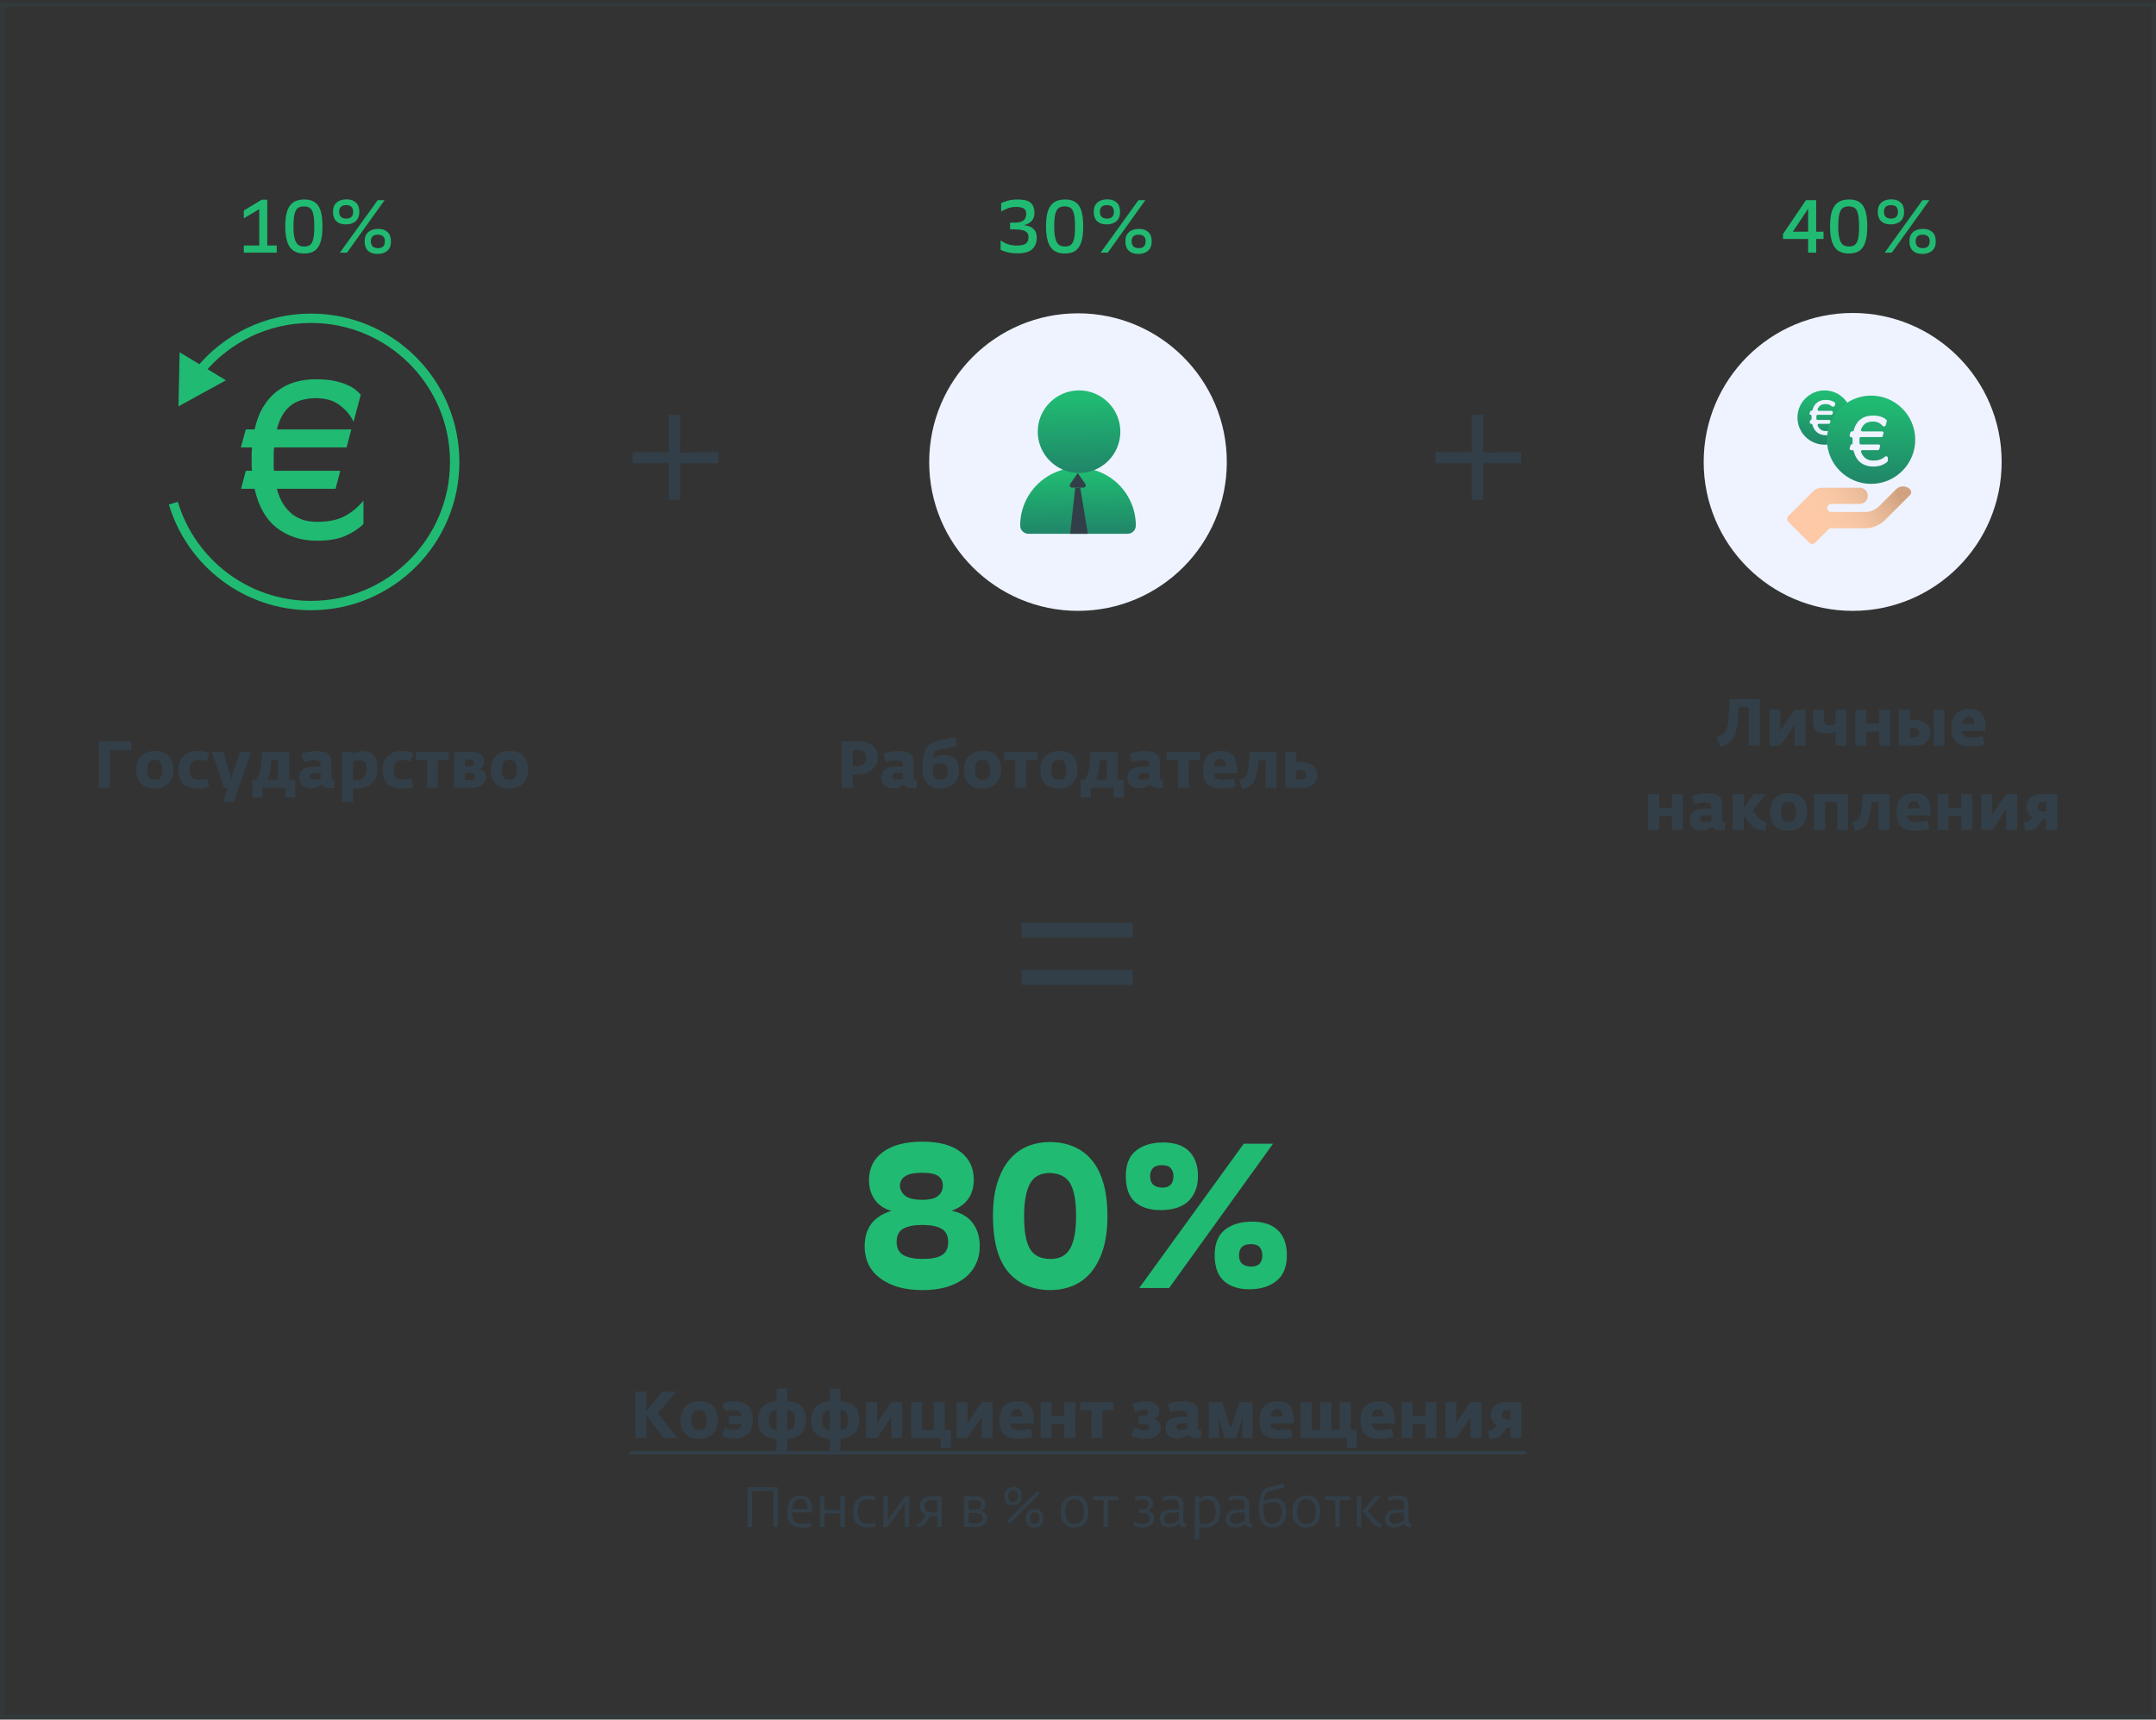<?xml version="1.0" encoding="UTF-8"?> <svg xmlns="http://www.w3.org/2000/svg" width="460" height="367" viewBox="0 0 460 367" fill="none"><rect x="0" y="0" width="460" height="367" fill="#333333" stroke="none"/> <circle cx="230" cy="98.618" r="31.751" fill="#EEF3FF"></circle> <path d="M230 99.824C236.801 99.824 242.336 105.359 242.336 112.16C242.336 113.134 241.548 113.922 240.574 113.922H219.427C218.453 113.922 217.664 113.134 217.664 112.16C217.664 105.359 223.199 99.824 230 99.824Z" fill="url(#paint0_linear_438_8)"></path> <path d="M231.155 104.076H228.74C228.337 104.076 228.1 103.624 228.328 103.293L229.948 100.943L231.567 103.293C231.795 103.624 231.558 104.076 231.155 104.076Z" fill="#333F48"></path> <path d="M228.327 113.925L229.407 104.078H230.487L232.106 113.925H228.327Z" fill="#333F48"></path> <path d="M239.034 92.13C239.034 87.271 235.083 83.318 230.223 83.318C225.363 83.318 221.412 87.271 221.412 92.13C221.412 96.988 225.363 100.941 230.223 100.941C235.083 100.941 239.034 96.988 239.034 92.13Z" fill="url(#paint1_linear_438_8)"></path> <circle cx="395.282" cy="98.581" r="31.788" fill="#EEF3FF"></circle> <path d="M407.506 104.427C406.69 103.61 405.365 103.61 404.548 104.427L400.968 108.007C400.156 108.819 399.055 109.275 397.907 109.275H390.713C390.234 109.275 389.847 108.888 389.847 108.41C389.847 107.931 390.234 107.544 390.713 107.544H396.772C397.729 107.544 398.504 106.769 398.504 105.813C398.504 104.856 397.729 104.092 396.772 104.092H388.684C387.995 104.092 387.335 104.355 386.847 104.842L381.548 110.141C381.21 110.479 381.21 111.027 381.548 111.365L386.026 115.842C386.364 116.18 386.912 116.18 387.25 115.842L390.1 112.992C390.263 112.829 390.483 112.738 390.713 112.738H397.913C399.516 112.738 401.054 112.101 402.188 110.968L407.506 105.651C407.845 105.313 407.845 104.765 407.506 104.427Z" fill="#FDC9A6"></path> <path d="M407.506 104.427C406.69 103.61 405.365 103.61 404.548 104.427L400.968 108.007C400.156 108.819 399.055 109.275 397.907 109.275H390.713C390.234 109.275 389.847 108.888 389.847 108.41C389.847 107.931 390.234 107.544 390.713 107.544H396.772C397.729 107.544 398.504 106.769 398.504 105.813C398.504 104.856 397.729 104.092 396.772 104.092H388.684C387.995 104.092 387.335 104.355 386.847 104.842L381.548 110.141C381.21 110.479 381.21 111.027 381.548 111.365L386.026 115.842C386.364 116.18 386.912 116.18 387.25 115.842L390.1 112.992C390.263 112.829 390.483 112.738 390.713 112.738H397.913C399.516 112.738 401.054 112.101 402.188 110.968L407.506 105.651C407.845 105.313 407.845 104.765 407.506 104.427Z" fill="url(#paint2_linear_438_8)" fill-opacity="0.7"></path> <path d="M389.289 83.324C386.097 83.324 383.5 85.921 383.5 89.114C383.5 92.306 386.097 94.903 389.289 94.903C392.481 94.903 395.078 92.306 395.078 89.114C395.078 85.921 392.481 83.324 389.289 83.324Z" fill="url(#paint3_linear_438_8)"></path> <path d="M386.441 87.686C386.564 87.686 386.669 87.602 386.702 87.484C386.795 87.145 386.918 86.852 387.07 86.606C387.259 86.305 387.479 86.064 387.731 85.882C387.982 85.694 388.259 85.557 388.559 85.474C388.86 85.39 389.178 85.348 389.514 85.348C389.835 85.348 390.115 85.372 390.353 85.421C390.59 85.47 390.793 85.533 390.961 85.61C391.129 85.68 391.262 85.757 391.359 85.841C391.412 85.882 391.458 85.922 391.498 85.96C391.567 86.026 391.586 86.126 391.562 86.218L391.472 86.555C391.4 86.823 390.993 86.877 390.786 86.692C390.723 86.635 390.655 86.582 390.583 86.533C390.297 86.323 389.919 86.222 389.451 86.229C389.241 86.236 389.045 86.264 388.863 86.312C388.682 86.362 388.514 86.442 388.36 86.554C388.206 86.666 388.073 86.816 387.961 87.005C387.904 87.097 387.853 87.202 387.807 87.318C387.734 87.501 387.879 87.686 388.075 87.686H390.771C390.968 87.686 391.111 87.872 391.061 88.063L390.999 88.302C390.964 88.433 390.845 88.525 390.709 88.525H387.823C387.674 88.525 387.545 88.635 387.542 88.785C387.542 88.796 387.542 88.808 387.542 88.819C387.542 88.91 387.542 89.008 387.542 89.113C387.542 89.204 387.542 89.291 387.542 89.375C387.542 89.512 387.657 89.616 387.794 89.616H390.257C390.454 89.616 390.598 89.802 390.548 89.992L390.485 90.231C390.45 90.363 390.331 90.455 390.195 90.455H388.08C387.883 90.455 387.738 90.643 387.812 90.826C387.865 90.957 387.926 91.074 387.993 91.179C388.126 91.375 388.273 91.535 388.433 91.661C388.601 91.78 388.78 91.868 388.968 91.924C389.164 91.972 389.363 91.997 389.566 91.997C390.09 91.997 390.517 91.909 390.846 91.735C390.941 91.684 391.033 91.628 391.122 91.566C391.353 91.407 391.727 91.554 391.727 91.834V91.974C391.727 92.049 391.699 92.123 391.643 92.174C391.466 92.339 391.225 92.493 390.919 92.637C390.562 92.797 390.108 92.878 389.556 92.878C388.828 92.878 388.206 92.679 387.689 92.28C387.228 91.92 386.901 91.39 386.708 90.689C386.671 90.553 386.551 90.455 386.41 90.455C386.213 90.455 386.07 90.269 386.12 90.079L386.212 89.729C386.229 89.663 386.29 89.616 386.359 89.616C386.448 89.616 386.517 89.54 386.515 89.45C386.514 89.425 386.514 89.4 386.514 89.375C386.514 89.291 386.514 89.204 386.514 89.113C386.514 89.015 386.514 88.917 386.514 88.819C386.514 88.803 386.514 88.786 386.515 88.77C386.518 88.64 386.419 88.525 386.29 88.525C386.149 88.525 386.048 88.392 386.085 88.256L386.188 87.879C386.22 87.765 386.323 87.686 386.441 87.686Z" fill="#EEF3FF"></path> <path d="M399.215 84.428C394.022 84.428 389.798 88.652 389.798 93.845C389.798 99.038 394.022 103.262 399.215 103.262C404.408 103.262 408.632 99.038 408.632 93.845C408.632 88.652 404.408 84.428 399.215 84.428Z" fill="url(#paint4_linear_438_8)"></path> <path d="M395.212 92.069C395.352 92.069 395.473 91.973 395.509 91.837C395.645 91.322 395.828 90.879 396.057 90.509C396.33 90.075 396.648 89.727 397.012 89.464C397.375 89.191 397.774 88.994 398.208 88.873C398.643 88.752 399.102 88.691 399.587 88.691C400.051 88.691 400.455 88.727 400.799 88.797C401.142 88.868 401.435 88.959 401.677 89.07C401.92 89.171 402.111 89.282 402.253 89.403C402.35 89.481 402.432 89.554 402.5 89.624C402.567 89.692 402.587 89.791 402.562 89.883L402.323 90.779C402.252 91.047 401.858 91.096 401.676 90.887C401.516 90.705 401.335 90.543 401.132 90.403C400.718 90.1 400.173 89.954 399.496 89.964C399.193 89.974 398.91 90.014 398.648 90.085C398.385 90.156 398.143 90.272 397.921 90.433C397.698 90.595 397.506 90.812 397.345 91.085C397.237 91.26 397.142 91.465 397.062 91.699C396.998 91.884 397.142 92.069 397.338 92.069H401.576C401.773 92.069 401.916 92.255 401.866 92.446L401.706 93.057C401.671 93.189 401.552 93.281 401.416 93.281H397.029C396.88 93.281 396.752 93.391 396.744 93.54C396.74 93.595 396.739 93.65 396.739 93.705C396.739 93.837 396.739 93.978 396.739 94.129C396.739 94.261 396.739 94.387 396.739 94.508C396.739 94.533 396.739 94.558 396.74 94.583C396.742 94.738 396.873 94.857 397.028 94.857H400.834C401.03 94.857 401.174 95.043 401.124 95.233L400.963 95.845C400.929 95.977 400.81 96.069 400.673 96.069H397.342C397.145 96.069 397.001 96.256 397.067 96.442C397.158 96.697 397.266 96.92 397.39 97.114C397.582 97.397 397.794 97.629 398.027 97.811C398.269 97.982 398.526 98.108 398.799 98.189C399.082 98.26 399.37 98.295 399.663 98.295C400.42 98.295 401.036 98.169 401.511 97.916C401.754 97.787 401.984 97.632 402.201 97.452C402.417 97.273 402.783 97.414 402.783 97.694V98.314C402.783 98.389 402.755 98.463 402.701 98.516C402.442 98.767 402.08 99.001 401.617 99.219C401.102 99.451 400.445 99.568 399.647 99.568C398.597 99.568 397.698 99.28 396.951 98.704C396.263 98.167 395.782 97.367 395.508 96.303C395.472 96.166 395.351 96.069 395.211 96.069H394.931C394.735 96.069 394.591 95.882 394.641 95.692L394.818 95.02C394.843 94.924 394.93 94.857 395.03 94.857C395.158 94.857 395.259 94.746 395.256 94.617C395.255 94.581 395.254 94.545 395.254 94.508C395.254 94.387 395.254 94.261 395.254 94.129C395.254 93.988 395.254 93.847 395.254 93.705C395.254 93.679 395.255 93.652 395.256 93.626C395.26 93.443 395.121 93.281 394.939 93.281H394.921C394.723 93.281 394.579 93.093 394.632 92.902L394.8 92.29C394.836 92.16 394.954 92.069 395.089 92.069H395.212Z" fill="#EEF3FF"></path> <path d="M52.02 52.386H55.316V44.642L52.02 46.594V44.93L55.828 42.626H57.028V52.386H59.044V53.922H52.02V52.386ZM60.865 48.338C60.865 47.282 60.945 46.386 61.105 45.65C61.276 44.914 61.532 44.322 61.873 43.874C62.215 43.415 62.641 43.084 63.153 42.882C63.665 42.679 64.273 42.578 64.977 42.578C65.66 42.578 66.241 42.69 66.721 42.914C67.212 43.127 67.612 43.468 67.921 43.938C68.231 44.407 68.454 45.005 68.593 45.73C68.732 46.455 68.801 47.325 68.801 48.338C68.801 49.437 68.716 50.354 68.545 51.09C68.374 51.826 68.124 52.418 67.793 52.866C67.463 53.314 67.046 53.634 66.545 53.826C66.055 54.007 65.484 54.098 64.833 54.098C63.447 54.098 62.438 53.629 61.809 52.69C61.18 51.751 60.865 50.3 60.865 48.338ZM62.609 48.338C62.609 49.127 62.652 49.794 62.737 50.338C62.833 50.882 62.972 51.325 63.153 51.666C63.334 51.996 63.569 52.236 63.857 52.386C64.145 52.535 64.492 52.61 64.897 52.61C65.292 52.61 65.628 52.546 65.905 52.418C66.183 52.279 66.406 52.05 66.577 51.73C66.748 51.41 66.871 50.978 66.945 50.434C67.02 49.89 67.057 49.207 67.057 48.386C67.057 47.532 67.02 46.828 66.945 46.274C66.871 45.709 66.748 45.266 66.577 44.946C66.406 44.615 66.177 44.386 65.889 44.258C65.612 44.119 65.26 44.05 64.833 44.05C64.406 44.05 64.049 44.124 63.761 44.274C63.484 44.413 63.26 44.653 63.089 44.994C62.919 45.325 62.796 45.762 62.721 46.306C62.647 46.85 62.609 47.527 62.609 48.338ZM80.583 42.722H82.055L74.039 53.922H72.519L80.583 42.722ZM77.799 51.506C77.799 50.642 78.055 49.986 78.567 49.538C79.079 49.079 79.793 48.85 80.711 48.85C81.543 48.85 82.199 49.074 82.679 49.522C83.169 49.959 83.415 50.62 83.415 51.506C83.415 52.402 83.153 53.074 82.631 53.522C82.108 53.97 81.409 54.194 80.535 54.194C79.671 54.194 78.999 53.965 78.519 53.506C78.039 53.047 77.799 52.38 77.799 51.506ZM82.119 51.506C82.119 50.556 81.617 50.082 80.615 50.082C79.623 50.082 79.127 50.556 79.127 51.506C79.127 51.975 79.255 52.338 79.511 52.594C79.777 52.839 80.156 52.962 80.647 52.962C81.116 52.962 81.479 52.844 81.735 52.61C81.991 52.375 82.119 52.007 82.119 51.506ZM71.047 45.202C71.047 44.338 71.303 43.682 71.815 43.234C72.327 42.775 73.036 42.546 73.943 42.546C74.775 42.546 75.436 42.77 75.927 43.218C76.417 43.655 76.663 44.316 76.663 45.202C76.663 46.087 76.401 46.759 75.879 47.218C75.356 47.666 74.652 47.89 73.767 47.89C72.903 47.89 72.231 47.66 71.751 47.202C71.281 46.743 71.047 46.077 71.047 45.202ZM75.351 45.202C75.351 44.252 74.855 43.778 73.863 43.778C72.86 43.778 72.359 44.252 72.359 45.202C72.359 45.671 72.492 46.034 72.759 46.29C73.025 46.535 73.399 46.658 73.879 46.658C74.348 46.658 74.711 46.541 74.967 46.306C75.223 46.071 75.351 45.703 75.351 45.202Z" fill="#21BA72"></path> <path d="M215.508 47.506H216.452C217.348 47.506 217.988 47.356 218.372 47.058C218.756 46.748 218.948 46.279 218.948 45.65C218.948 45.404 218.916 45.191 218.852 45.01C218.788 44.818 218.671 44.663 218.5 44.546C218.34 44.418 218.116 44.322 217.828 44.258C217.551 44.194 217.199 44.162 216.772 44.162C216.1 44.162 215.497 44.269 214.964 44.482C214.431 44.695 213.977 44.919 213.604 45.154V43.362C213.988 43.148 214.479 42.967 215.076 42.818C215.684 42.658 216.377 42.578 217.156 42.578C218.425 42.578 219.332 42.802 219.876 43.25C220.42 43.698 220.697 44.397 220.708 45.346C220.719 46.06 220.543 46.642 220.18 47.09C219.817 47.527 219.241 47.852 218.452 48.066C219.348 48.141 220.031 48.402 220.5 48.85C220.969 49.287 221.204 49.901 221.204 50.69C221.204 51.767 220.879 52.599 220.228 53.186C219.588 53.773 218.553 54.066 217.124 54.066C216.292 54.066 215.567 53.991 214.948 53.842C214.34 53.693 213.855 53.511 213.492 53.298V51.282C213.833 51.57 214.303 51.831 214.9 52.066C215.497 52.29 216.18 52.402 216.948 52.402C217.887 52.402 218.537 52.252 218.9 51.954C219.263 51.655 219.444 51.207 219.444 50.61C219.444 50.354 219.401 50.124 219.316 49.922C219.231 49.719 219.076 49.548 218.852 49.41C218.628 49.261 218.324 49.148 217.94 49.074C217.567 48.999 217.092 48.962 216.516 48.962H215.508V47.506ZM223.178 48.338C223.178 47.282 223.258 46.386 223.418 45.65C223.588 44.914 223.844 44.322 224.186 43.874C224.527 43.415 224.954 43.084 225.466 42.882C225.978 42.679 226.586 42.578 227.29 42.578C227.972 42.578 228.554 42.69 229.034 42.914C229.524 43.127 229.924 43.468 230.234 43.938C230.543 44.407 230.767 45.005 230.906 45.73C231.044 46.455 231.114 47.325 231.114 48.338C231.114 49.437 231.028 50.354 230.858 51.09C230.687 51.826 230.436 52.418 230.106 52.866C229.775 53.314 229.359 53.634 228.858 53.826C228.367 54.007 227.796 54.098 227.146 54.098C225.759 54.098 224.751 53.629 224.122 52.69C223.492 51.751 223.178 50.3 223.178 48.338ZM224.922 48.338C224.922 49.127 224.964 49.794 225.05 50.338C225.146 50.882 225.284 51.325 225.466 51.666C225.647 51.996 225.882 52.236 226.17 52.386C226.458 52.535 226.804 52.61 227.21 52.61C227.604 52.61 227.94 52.546 228.218 52.418C228.495 52.279 228.719 52.05 228.89 51.73C229.06 51.41 229.183 50.978 229.258 50.434C229.332 49.89 229.37 49.207 229.37 48.386C229.37 47.532 229.332 46.828 229.258 46.274C229.183 45.709 229.06 45.266 228.89 44.946C228.719 44.615 228.49 44.386 228.202 44.258C227.924 44.119 227.572 44.05 227.146 44.05C226.719 44.05 226.362 44.124 226.074 44.274C225.796 44.413 225.572 44.653 225.402 44.994C225.231 45.325 225.108 45.762 225.034 46.306C224.959 46.85 224.922 47.527 224.922 48.338ZM242.895 42.722H244.367L236.351 53.922H234.831L242.895 42.722ZM240.111 51.506C240.111 50.642 240.367 49.986 240.879 49.538C241.391 49.079 242.106 48.85 243.023 48.85C243.855 48.85 244.511 49.074 244.991 49.522C245.482 49.959 245.727 50.62 245.727 51.506C245.727 52.402 245.466 53.074 244.943 53.522C244.421 53.97 243.722 54.194 242.847 54.194C241.983 54.194 241.311 53.965 240.831 53.506C240.351 53.047 240.111 52.38 240.111 51.506ZM244.431 51.506C244.431 50.556 243.93 50.082 242.927 50.082C241.935 50.082 241.439 50.556 241.439 51.506C241.439 51.975 241.567 52.338 241.823 52.594C242.09 52.839 242.469 52.962 242.959 52.962C243.429 52.962 243.791 52.844 244.047 52.61C244.303 52.375 244.431 52.007 244.431 51.506ZM233.359 45.202C233.359 44.338 233.615 43.682 234.127 43.234C234.639 42.775 235.349 42.546 236.255 42.546C237.087 42.546 237.749 42.77 238.239 43.218C238.73 43.655 238.975 44.316 238.975 45.202C238.975 46.087 238.714 46.759 238.191 47.218C237.669 47.666 236.965 47.89 236.079 47.89C235.215 47.89 234.543 47.66 234.063 47.202C233.594 46.743 233.359 46.077 233.359 45.202ZM237.663 45.202C237.663 44.252 237.167 43.778 236.175 43.778C235.173 43.778 234.671 44.252 234.671 45.202C234.671 45.671 234.805 46.034 235.071 46.29C235.338 46.535 235.711 46.658 236.191 46.658C236.661 46.658 237.023 46.541 237.279 46.306C237.535 46.071 237.663 45.703 237.663 45.202Z" fill="#21BA72"></path> <path d="M380.422 49.938L385.318 42.722H387.494V49.442H389.062V51.01H387.494V53.922H385.782V51.01H380.422V49.938ZM385.782 44.546L382.518 49.442H385.782V44.546ZM390.459 48.338C390.459 47.282 390.539 46.386 390.699 45.65C390.87 44.914 391.126 44.322 391.467 43.874C391.809 43.415 392.235 43.084 392.747 42.882C393.259 42.679 393.867 42.578 394.571 42.578C395.254 42.578 395.835 42.69 396.315 42.914C396.806 43.127 397.206 43.468 397.515 43.938C397.825 44.407 398.049 45.005 398.187 45.73C398.326 46.455 398.395 47.325 398.395 48.338C398.395 49.437 398.31 50.354 398.139 51.09C397.969 51.826 397.718 52.418 397.387 52.866C397.057 53.314 396.641 53.634 396.139 53.826C395.649 54.007 395.078 54.098 394.427 54.098C393.041 54.098 392.033 53.629 391.403 52.69C390.774 51.751 390.459 50.3 390.459 48.338ZM392.203 48.338C392.203 49.127 392.246 49.794 392.331 50.338C392.427 50.882 392.566 51.325 392.747 51.666C392.929 51.996 393.163 52.236 393.451 52.386C393.739 52.535 394.086 52.61 394.491 52.61C394.886 52.61 395.222 52.546 395.499 52.418C395.777 52.279 396.001 52.05 396.171 51.73C396.342 51.41 396.465 50.978 396.539 50.434C396.614 49.89 396.651 49.207 396.651 48.386C396.651 47.532 396.614 46.828 396.539 46.274C396.465 45.709 396.342 45.266 396.171 44.946C396.001 44.615 395.771 44.386 395.483 44.258C395.206 44.119 394.854 44.05 394.427 44.05C394.001 44.05 393.643 44.124 393.355 44.274C393.078 44.413 392.854 44.653 392.683 44.994C392.513 45.325 392.39 45.762 392.315 46.306C392.241 46.85 392.203 47.527 392.203 48.338ZM410.177 42.722H411.649L403.633 53.922H402.113L410.177 42.722ZM407.393 51.506C407.393 50.642 407.649 49.986 408.161 49.538C408.673 49.079 409.388 48.85 410.305 48.85C411.137 48.85 411.793 49.074 412.273 49.522C412.764 49.959 413.009 50.62 413.009 51.506C413.009 52.402 412.748 53.074 412.225 53.522C411.702 53.97 411.004 54.194 410.129 54.194C409.265 54.194 408.593 53.965 408.113 53.506C407.633 53.047 407.393 52.38 407.393 51.506ZM411.713 51.506C411.713 50.556 411.212 50.082 410.209 50.082C409.217 50.082 408.721 50.556 408.721 51.506C408.721 51.975 408.849 52.338 409.105 52.594C409.372 52.839 409.75 52.962 410.241 52.962C410.71 52.962 411.073 52.844 411.329 52.61C411.585 52.375 411.713 52.007 411.713 51.506ZM400.641 45.202C400.641 44.338 400.897 43.682 401.409 43.234C401.921 42.775 402.63 42.546 403.537 42.546C404.369 42.546 405.03 42.77 405.521 43.218C406.012 43.655 406.257 44.316 406.257 45.202C406.257 46.087 405.996 46.759 405.473 47.218C404.95 47.666 404.246 47.89 403.361 47.89C402.497 47.89 401.825 47.66 401.345 47.202C400.876 46.743 400.641 46.077 400.641 45.202ZM404.945 45.202C404.945 44.252 404.449 43.778 403.457 43.778C402.454 43.778 401.953 44.252 401.953 45.202C401.953 45.671 402.086 46.034 402.353 46.29C402.62 46.535 402.993 46.658 403.473 46.658C403.942 46.658 404.305 46.541 404.561 46.306C404.817 46.071 404.945 45.703 404.945 45.202Z" fill="#21BA72"></path> <path d="M21.092 168.113V158.215H28.008V160.077H23.472V168.113H21.092ZM32.955 168.281C31.714 168.281 30.757 167.931 30.085 167.231C29.413 166.531 29.077 165.575 29.077 164.361C29.077 163.101 29.436 162.107 30.155 161.379C30.883 160.642 31.858 160.273 33.081 160.273C34.406 160.273 35.391 160.623 36.035 161.323C36.688 162.023 37.015 163.013 37.015 164.291C37.015 165.561 36.642 166.545 35.895 167.245C35.148 167.936 34.168 168.281 32.955 168.281ZM31.793 165.887C32.045 166.242 32.47 166.419 33.067 166.419C33.664 166.419 34.075 166.242 34.299 165.887C34.523 165.533 34.635 165.001 34.635 164.291C34.635 163.601 34.518 163.069 34.285 162.695C34.052 162.313 33.636 162.121 33.039 162.121C31.966 162.121 31.429 162.849 31.429 164.305C31.429 165.005 31.55 165.533 31.793 165.887ZM42.525 168.267C40.92 168.267 39.776 167.955 39.095 167.329C38.414 166.695 38.073 165.659 38.073 164.221C38.073 163.027 38.446 162.07 39.193 161.351C39.949 160.633 40.971 160.273 42.259 160.273C43.22 160.273 44.032 160.451 44.695 160.805L44.093 162.499C43.533 162.285 42.954 162.177 42.357 162.177C41.097 162.177 40.467 162.868 40.467 164.249C40.467 165.033 40.612 165.589 40.901 165.915C41.19 166.242 41.774 166.405 42.651 166.405C42.996 166.405 43.538 166.34 44.275 166.209L44.597 167.987C43.748 168.174 43.057 168.267 42.525 168.267ZM47.608 171.193L48.645 168.113H47.804L45.172 160.469H47.678L48.995 165.005L49.316 166.251L49.694 165.005L51.221 160.469H53.572L49.834 171.193H47.608ZM53.828 170.171V166.405H54.737C54.989 165.948 55.176 165.556 55.297 165.229C55.428 164.903 55.531 164.506 55.605 164.039C55.69 163.507 55.792 162.317 55.913 160.469H61.709V166.405H63.011V170.171H60.87V168.113H55.969V170.171H53.828ZM57.075 166.405H59.371V162.177H57.901C57.818 163.335 57.733 164.147 57.65 164.613C57.538 165.267 57.346 165.864 57.075 166.405ZM66.449 168.239C65.6 168.239 64.947 168.043 64.489 167.651C64.041 167.259 63.817 166.685 63.817 165.929C63.817 164.38 64.909 163.605 67.093 163.605H68.423V163.129C68.423 162.803 68.316 162.579 68.101 162.457C67.886 162.327 67.532 162.261 67.037 162.261C66.468 162.261 65.707 162.373 64.755 162.597L64.293 160.903C65.357 160.493 66.388 160.287 67.387 160.287C68.573 160.287 69.422 160.474 69.935 160.847C70.448 161.211 70.705 161.823 70.705 162.681V166.083C70.705 166.205 70.761 166.289 70.873 166.335C70.985 166.373 71.158 166.396 71.391 166.405L71.307 168.169C71.186 168.179 71.004 168.183 70.761 168.183C69.529 168.183 68.825 167.913 68.647 167.371C67.9 167.95 67.168 168.239 66.449 168.239ZM66.939 166.433C67.294 166.433 67.788 166.345 68.423 166.167V164.963L67.275 164.991C66.482 165.01 66.085 165.276 66.085 165.789C66.085 165.995 66.169 166.153 66.337 166.265C66.505 166.377 66.706 166.433 66.939 166.433ZM73.014 171.193V160.469H75.338V161.015C75.534 160.847 75.81 160.684 76.165 160.525C76.528 160.357 76.869 160.273 77.186 160.273C78.288 160.273 79.123 160.563 79.692 161.141C80.271 161.711 80.561 162.644 80.561 163.941C80.561 164.707 80.444 165.379 80.21 165.957C79.977 166.527 79.655 166.975 79.245 167.301C78.834 167.628 78.381 167.871 77.886 168.029C77.392 168.179 76.855 168.253 76.276 168.253C76.136 168.253 75.954 168.244 75.731 168.225C75.507 168.207 75.376 168.197 75.338 168.197V171.193H73.014ZM76.332 166.475C76.911 166.475 77.368 166.247 77.704 165.789C78.04 165.332 78.209 164.739 78.209 164.011C78.209 163.349 78.073 162.887 77.802 162.625C77.532 162.364 77.093 162.233 76.487 162.233C76.141 162.233 75.758 162.303 75.338 162.443V166.391C75.787 166.447 76.118 166.475 76.332 166.475ZM86.07 168.267C84.465 168.267 83.321 167.955 82.64 167.329C81.959 166.695 81.618 165.659 81.618 164.221C81.618 163.027 81.991 162.07 82.738 161.351C83.494 160.633 84.516 160.273 85.804 160.273C86.765 160.273 87.577 160.451 88.24 160.805L87.638 162.499C87.078 162.285 86.499 162.177 85.902 162.177C84.642 162.177 84.012 162.868 84.012 164.249C84.012 165.033 84.157 165.589 84.446 165.915C84.735 166.242 85.319 166.405 86.196 166.405C86.541 166.405 87.083 166.34 87.82 166.209L88.142 167.987C87.293 168.174 86.602 168.267 86.07 168.267ZM91.097 168.113V162.191H88.704V160.469H95.816V162.191H93.421V168.113H91.097ZM96.872 168.113V160.469H100.666C101.497 160.469 102.145 160.647 102.612 161.001C103.079 161.356 103.312 161.879 103.312 162.569C103.312 162.943 103.219 163.26 103.032 163.521C102.845 163.773 102.621 163.955 102.36 164.067C102.687 164.123 102.99 164.301 103.27 164.599C103.55 164.898 103.69 165.299 103.69 165.803C103.69 166.522 103.405 167.087 102.836 167.497C102.276 167.908 101.553 168.113 100.666 168.113H96.872ZM99.21 166.517H100.162C100.927 166.517 101.31 166.256 101.31 165.733C101.31 165.444 101.203 165.243 100.988 165.131C100.783 165.019 100.479 164.959 100.078 164.949H99.21V166.517ZM99.21 163.535H99.798C100.657 163.535 101.086 163.293 101.086 162.807C101.086 162.313 100.722 162.065 99.994 162.065H99.21V163.535ZM108.601 168.281C107.36 168.281 106.403 167.931 105.731 167.231C105.059 166.531 104.723 165.575 104.723 164.361C104.723 163.101 105.083 162.107 105.801 161.379C106.529 160.642 107.505 160.273 108.727 160.273C110.053 160.273 111.037 160.623 111.681 161.323C112.335 162.023 112.661 163.013 112.661 164.291C112.661 165.561 112.288 166.545 111.541 167.245C110.795 167.936 109.815 168.281 108.601 168.281ZM107.439 165.887C107.691 166.242 108.116 166.419 108.713 166.419C109.311 166.419 109.721 166.242 109.945 165.887C110.169 165.533 110.281 165.001 110.281 164.291C110.281 163.601 110.165 163.069 109.931 162.695C109.698 162.313 109.283 162.121 108.685 162.121C107.612 162.121 107.075 162.849 107.075 164.305C107.075 165.005 107.197 165.533 107.439 165.887Z" fill="#333F48"></path> <path d="M179.592 168.113V158.215H183.442C184.581 158.215 185.5 158.533 186.2 159.167C186.909 159.793 187.264 160.647 187.264 161.729C187.264 162.747 186.858 163.601 186.046 164.291C185.243 164.973 184.133 165.313 182.714 165.313H181.986V168.113H179.592ZM181.986 160.077V163.479H182.798C183.498 163.479 184.007 163.325 184.324 163.017C184.651 162.7 184.814 162.289 184.814 161.785C184.814 160.647 184.254 160.077 183.134 160.077H181.986ZM190.674 168.239C189.824 168.239 189.171 168.043 188.714 167.651C188.266 167.259 188.042 166.685 188.042 165.929C188.042 164.38 189.134 163.605 191.318 163.605H192.648V163.129C192.648 162.803 192.54 162.579 192.326 162.457C192.111 162.327 191.756 162.261 191.262 162.261C190.692 162.261 189.932 162.373 188.98 162.597L188.518 160.903C189.582 160.493 190.613 160.287 191.612 160.287C192.797 160.287 193.646 160.474 194.16 160.847C194.673 161.211 194.93 161.823 194.93 162.681V166.083C194.93 166.205 194.986 166.289 195.098 166.335C195.21 166.373 195.382 166.396 195.616 166.405L195.532 168.169C195.41 168.179 195.228 168.183 194.986 168.183C193.754 168.183 193.049 167.913 192.872 167.371C192.125 167.95 191.392 168.239 190.674 168.239ZM191.164 166.433C191.518 166.433 192.013 166.345 192.648 166.167V164.963L191.5 164.991C190.706 165.01 190.31 165.276 190.31 165.789C190.31 165.995 190.394 166.153 190.562 166.265C190.73 166.377 190.93 166.433 191.164 166.433ZM200.501 168.267C199.362 168.267 198.462 167.913 197.799 167.203C197.146 166.494 196.819 165.43 196.819 164.011C196.819 162.966 196.931 161.967 197.155 161.015C197.379 160.054 197.738 159.377 198.233 158.985C199.064 158.323 200.912 157.763 203.777 157.305L204.127 159.363C201.551 159.718 200.081 160.017 199.717 160.259C199.344 160.502 199.124 160.987 199.059 161.715C199.731 161.342 200.566 161.155 201.565 161.155C203.59 161.155 204.603 162.201 204.603 164.291C204.603 165.617 204.23 166.611 203.483 167.273C202.736 167.936 201.742 168.267 200.501 168.267ZM200.669 166.433C201.238 166.433 201.644 166.237 201.887 165.845C202.139 165.453 202.265 164.977 202.265 164.417C202.265 163.419 201.766 162.919 200.767 162.919C200.142 162.919 199.558 163.059 199.017 163.339V164.123C199.017 165.663 199.568 166.433 200.669 166.433ZM209.543 168.281C208.301 168.281 207.345 167.931 206.673 167.231C206.001 166.531 205.665 165.575 205.665 164.361C205.665 163.101 206.024 162.107 206.743 161.379C207.471 160.642 208.446 160.273 209.669 160.273C210.994 160.273 211.979 160.623 212.623 161.323C213.276 162.023 213.603 163.013 213.603 164.291C213.603 165.561 213.229 166.545 212.483 167.245C211.736 167.936 210.756 168.281 209.543 168.281ZM208.381 165.887C208.633 166.242 209.057 166.419 209.655 166.419C210.252 166.419 210.663 166.242 210.887 165.887C211.111 165.533 211.223 165.001 211.223 164.291C211.223 163.601 211.106 163.069 210.873 162.695C210.639 162.313 210.224 162.121 209.627 162.121C208.553 162.121 208.017 162.849 208.017 164.305C208.017 165.005 208.138 165.533 208.381 165.887ZM216.621 168.113V162.191H214.227V160.469H221.339V162.191H218.945V168.113H216.621ZM225.853 168.281C224.612 168.281 223.655 167.931 222.983 167.231C222.311 166.531 221.975 165.575 221.975 164.361C221.975 163.101 222.335 162.107 223.053 161.379C223.781 160.642 224.757 160.273 225.979 160.273C227.305 160.273 228.289 160.623 228.933 161.323C229.587 162.023 229.913 163.013 229.913 164.291C229.913 165.561 229.54 166.545 228.793 167.245C228.047 167.936 227.067 168.281 225.853 168.281ZM224.691 165.887C224.943 166.242 225.368 166.419 225.965 166.419C226.563 166.419 226.973 166.242 227.197 165.887C227.421 165.533 227.533 165.001 227.533 164.291C227.533 163.601 227.417 163.069 227.183 162.695C226.95 162.313 226.535 162.121 225.937 162.121C224.864 162.121 224.327 162.849 224.327 164.305C224.327 165.005 224.449 165.533 224.691 165.887ZM230.579 170.171V166.405H231.489C231.741 165.948 231.928 165.556 232.049 165.229C232.18 164.903 232.283 164.506 232.357 164.039C232.441 163.507 232.544 162.317 232.665 160.469H238.461V166.405H239.763V170.171H237.621V168.113H232.721V170.171H230.579ZM233.827 166.405H236.123V162.177H234.653C234.569 163.335 234.485 164.147 234.401 164.613C234.289 165.267 234.098 165.864 233.827 166.405ZM243.201 168.239C242.352 168.239 241.698 168.043 241.241 167.651C240.793 167.259 240.569 166.685 240.569 165.929C240.569 164.38 241.661 163.605 243.845 163.605H245.175V163.129C245.175 162.803 245.068 162.579 244.853 162.457C244.638 162.327 244.284 162.261 243.789 162.261C243.22 162.261 242.459 162.373 241.507 162.597L241.045 160.903C242.109 160.493 243.14 160.287 244.139 160.287C245.324 160.287 246.174 160.474 246.687 160.847C247.2 161.211 247.457 161.823 247.457 162.681V166.083C247.457 166.205 247.513 166.289 247.625 166.335C247.737 166.373 247.91 166.396 248.143 166.405L248.059 168.169C247.938 168.179 247.756 168.183 247.513 168.183C246.281 168.183 245.576 167.913 245.399 167.371C244.652 167.95 243.92 168.239 243.201 168.239ZM243.691 166.433C244.046 166.433 244.54 166.345 245.175 166.167V164.963L244.027 164.991C243.234 165.01 242.837 165.276 242.837 165.789C242.837 165.995 242.921 166.153 243.089 166.265C243.257 166.377 243.458 166.433 243.691 166.433ZM251.306 168.113V162.191H248.912V160.469H256.024V162.191H253.63V168.113H251.306ZM260.805 168.281C259.442 168.281 258.411 167.997 257.711 167.427C257.011 166.858 256.661 165.85 256.661 164.403C256.661 162.929 257.006 161.874 257.697 161.239C258.388 160.605 259.358 160.287 260.609 160.287C262.83 160.287 263.941 161.58 263.941 164.165V165.005H258.985C258.976 165.556 259.158 165.934 259.531 166.139C259.904 166.335 260.441 166.433 261.141 166.433C261.43 166.433 262.158 166.331 263.325 166.125L263.675 167.903C262.816 168.155 261.86 168.281 260.805 168.281ZM259.055 163.507H261.547C261.566 163.031 261.472 162.653 261.267 162.373C261.071 162.084 260.786 161.939 260.413 161.939C260.012 161.939 259.69 162.079 259.447 162.359C259.204 162.63 259.074 163.013 259.055 163.507ZM264.987 168.337L264.399 166.475C265.183 166.223 265.701 165.883 265.953 165.453C266.102 165.201 266.237 164.627 266.359 163.731C266.48 162.826 266.559 161.739 266.597 160.469H272.337V168.113H269.999V162.177H268.529C268.305 164.632 267.959 166.214 267.493 166.923C267.035 167.614 266.2 168.085 264.987 168.337ZM274.239 168.113V160.469H276.577V162.611H277.375C278.495 162.611 279.391 162.854 280.063 163.339C280.735 163.825 281.071 164.511 281.071 165.397C281.071 166.163 280.782 166.807 280.203 167.329C279.624 167.852 278.906 168.113 278.047 168.113H274.239ZM277.235 164.319H276.577V166.391H277.459C277.842 166.391 278.14 166.303 278.355 166.125C278.579 165.948 278.691 165.696 278.691 165.369C278.691 164.669 278.206 164.319 277.235 164.319Z" fill="#333F48"></path> <path d="M142.709 106.636V98.86H134.969V96.484L142.709 96.52V88.528H145.157L145.121 96.556L153.293 96.484V98.86H145.157V106.636H142.709Z" fill="#333F48"></path> <path d="M314.011 106.636V98.86H306.271V96.484L314.011 96.52V88.528H316.459L316.423 96.556L324.595 96.484V98.86H316.459V106.636H314.011Z" fill="#333F48"></path> <path d="M367.177 159.421L366.197 157.377C367.336 156.911 368.026 156.43 368.269 155.935C368.68 155.123 368.936 152.883 369.039 149.215H375.493V159.113H373.113V150.923H371.013C370.873 152.538 370.775 153.63 370.719 154.199C370.663 154.759 370.57 155.347 370.439 155.963C370.318 156.579 370.154 157.06 369.949 157.405C369.482 158.199 368.558 158.871 367.177 159.421ZM377.531 159.113V151.469H379.869V154.801L379.827 156.005L380.625 154.801L382.879 151.469H385.217V159.113H382.879V155.823L382.921 154.605L382.123 155.823L379.869 159.113H377.531ZM391.609 159.113V156.187C391.039 156.449 390.381 156.579 389.635 156.579C388.636 156.579 387.917 156.365 387.479 155.935C387.049 155.497 386.835 154.769 386.835 153.751V151.469H389.159V153.597C389.159 154.064 389.247 154.386 389.425 154.563C389.602 154.741 389.868 154.829 390.223 154.829C390.717 154.829 391.179 154.717 391.609 154.493V151.469H393.947V159.113H391.609ZM395.851 159.113V151.469H398.189V154.423H400.919V151.469H403.257V159.113H400.919V156.145H398.189V159.113H395.851ZM405.161 159.113V151.469H407.499V153.611H408.297C409.408 153.611 410.276 153.854 410.901 154.339C411.536 154.815 411.853 155.501 411.853 156.397C411.853 157.172 411.583 157.821 411.041 158.343C410.509 158.857 409.819 159.113 408.969 159.113H405.161ZM412.539 159.113V151.469H414.877V159.113H412.539ZM408.157 155.319H407.499V157.391H408.381C409.109 157.391 409.473 157.051 409.473 156.369C409.473 155.987 409.361 155.716 409.137 155.557C408.923 155.399 408.596 155.319 408.157 155.319ZM420.507 159.281C419.144 159.281 418.113 158.997 417.413 158.427C416.713 157.858 416.363 156.85 416.363 155.403C416.363 153.929 416.708 152.874 417.399 152.239C418.089 151.605 419.06 151.287 420.311 151.287C422.532 151.287 423.643 152.58 423.643 155.165V156.005H418.687C418.677 156.556 418.859 156.934 419.233 157.139C419.606 157.335 420.143 157.433 420.843 157.433C421.132 157.433 421.86 157.331 423.027 157.125L423.377 158.903C422.518 159.155 421.561 159.281 420.507 159.281ZM418.757 154.507H421.249C421.267 154.031 421.174 153.653 420.969 153.373C420.773 153.084 420.488 152.939 420.115 152.939C419.713 152.939 419.391 153.079 419.149 153.359C418.906 153.63 418.775 154.013 418.757 154.507ZM351.629 177.113V169.469H353.967V172.423H356.697V169.469H359.035V177.113H356.697V174.145H353.967V177.113H351.629ZM363.152 177.239C362.302 177.239 361.649 177.043 361.192 176.651C360.744 176.259 360.52 175.685 360.52 174.929C360.52 173.38 361.612 172.605 363.796 172.605H365.126V172.129C365.126 171.803 365.018 171.579 364.804 171.457C364.589 171.327 364.234 171.261 363.74 171.261C363.17 171.261 362.41 171.373 361.458 171.597L360.996 169.903C362.06 169.493 363.091 169.287 364.09 169.287C365.275 169.287 366.124 169.474 366.638 169.847C367.151 170.211 367.408 170.823 367.408 171.681V175.083C367.408 175.205 367.464 175.289 367.576 175.335C367.688 175.373 367.86 175.396 368.094 175.405L368.01 177.169C367.888 177.179 367.706 177.183 367.464 177.183C366.232 177.183 365.527 176.913 365.35 176.371C364.603 176.95 363.87 177.239 363.152 177.239ZM363.642 175.433C363.996 175.433 364.491 175.345 365.126 175.167V173.963L363.978 173.991C363.184 174.01 362.788 174.276 362.788 174.789C362.788 174.995 362.872 175.153 363.04 175.265C363.208 175.377 363.408 175.433 363.642 175.433ZM369.717 177.113V169.469H372.055V172.451L374.169 169.469H376.731L373.889 173.039L374.981 174.243C375.298 174.598 375.592 174.873 375.863 175.069C376.134 175.256 376.488 175.405 376.927 175.517L376.661 177.281C375.933 177.244 375.322 177.132 374.827 176.945C374.332 176.759 373.861 176.371 373.413 175.783L372.055 174.033V177.113H369.717ZM381.515 177.281C380.274 177.281 379.317 176.931 378.645 176.231C377.973 175.531 377.637 174.575 377.637 173.361C377.637 172.101 377.996 171.107 378.715 170.379C379.443 169.642 380.418 169.273 381.641 169.273C382.966 169.273 383.951 169.623 384.595 170.323C385.248 171.023 385.575 172.013 385.575 173.291C385.575 174.561 385.202 175.545 384.455 176.245C383.708 176.936 382.728 177.281 381.515 177.281ZM380.353 174.887C380.605 175.242 381.03 175.419 381.627 175.419C382.224 175.419 382.635 175.242 382.859 174.887C383.083 174.533 383.195 174.001 383.195 173.291C383.195 172.601 383.078 172.069 382.845 171.695C382.612 171.313 382.196 171.121 381.599 171.121C380.526 171.121 379.989 171.849 379.989 173.305C379.989 174.005 380.11 174.533 380.353 174.887ZM387.053 177.113V169.469H394.319V177.113H391.981V171.177H389.391V177.113H387.053ZM395.793 177.337L395.205 175.475C395.989 175.223 396.507 174.883 396.759 174.453C396.908 174.201 397.044 173.627 397.165 172.731C397.286 171.826 397.366 170.739 397.403 169.469H403.143V177.113H400.805V171.177H399.335C399.111 173.632 398.766 175.214 398.299 175.923C397.842 176.614 397.006 177.085 395.793 177.337ZM408.769 177.281C407.407 177.281 406.375 176.997 405.675 176.427C404.975 175.858 404.625 174.85 404.625 173.403C404.625 171.929 404.971 170.874 405.661 170.239C406.352 169.605 407.323 169.287 408.573 169.287C410.795 169.287 411.905 170.58 411.905 173.165V174.005H406.949C406.94 174.556 407.122 174.934 407.495 175.139C407.869 175.335 408.405 175.433 409.105 175.433C409.395 175.433 410.123 175.331 411.289 175.125L411.639 176.903C410.781 177.155 409.824 177.281 408.769 177.281ZM407.019 172.507H409.511C409.53 172.031 409.437 171.653 409.231 171.373C409.035 171.084 408.751 170.939 408.377 170.939C407.976 170.939 407.654 171.079 407.411 171.359C407.169 171.63 407.038 172.013 407.019 172.507ZM413.385 177.113V169.469H415.723V172.423H418.453V169.469H420.791V177.113H418.453V174.145H415.723V177.113H413.385ZM422.696 177.113V169.469H425.034V172.801L424.992 174.005L425.79 172.801L428.044 169.469H430.382V177.113H428.044V173.823L428.086 172.605L427.288 173.823L425.034 177.113H422.696ZM432.07 177.281L431.832 175.503C431.86 175.494 431.948 175.475 432.098 175.447C432.247 175.419 432.331 175.405 432.35 175.405C432.378 175.396 432.448 175.377 432.56 175.349C432.681 175.312 432.756 175.279 432.784 175.251C432.821 175.223 432.882 175.186 432.966 175.139C433.05 175.093 433.12 175.037 433.176 174.971C433.241 174.906 433.306 174.831 433.372 174.747C433.446 174.663 433.53 174.542 433.624 174.383C433.26 174.197 432.961 173.912 432.728 173.529C432.494 173.137 432.378 172.694 432.378 172.199C432.378 171.331 432.681 170.659 433.288 170.183C433.894 169.707 434.669 169.469 435.612 169.469H438.93V177.113H436.592V174.915H435.878L435.22 175.797C434.781 176.385 434.324 176.777 433.848 176.973C433.372 177.16 432.779 177.263 432.07 177.281ZM435.99 173.207H436.592V171.177H435.864C435.537 171.177 435.271 171.271 435.066 171.457C434.86 171.644 434.758 171.891 434.758 172.199C434.758 172.507 434.879 172.755 435.122 172.941C435.374 173.119 435.663 173.207 435.99 173.207Z" fill="#333F48"></path> <path d="M54.316 91.642C54.764 89.69 55.404 88.042 56.236 86.698C57.1 85.322 58.108 84.218 59.26 83.386C60.412 82.522 61.676 81.898 63.052 81.514C64.428 81.13 65.884 80.938 67.42 80.938C68.892 80.938 70.172 81.05 71.26 81.274C72.348 81.498 73.276 81.786 74.044 82.138C74.812 82.458 75.42 82.81 75.868 83.194C76.348 83.578 76.716 83.93 76.972 84.25L75.436 90.01C74.7 88.506 73.66 87.29 72.316 86.362C71.004 85.402 69.276 84.938 67.132 84.97C66.172 85.002 65.276 85.13 64.444 85.354C63.612 85.578 62.844 85.946 62.14 86.458C61.436 86.97 60.828 87.658 60.316 88.522C59.804 89.354 59.388 90.394 59.068 91.642H74.956L73.948 95.482H58.492C58.428 95.93 58.396 96.378 58.396 96.826C58.396 97.242 58.396 97.69 58.396 98.17C58.396 98.586 58.396 98.986 58.396 99.37C58.396 99.754 58.412 100.122 58.444 100.474H72.604L71.596 104.314H59.068C59.42 105.626 59.884 106.73 60.46 107.626C61.068 108.522 61.74 109.258 62.476 109.834C63.244 110.378 64.06 110.778 64.924 111.034C65.82 111.258 66.732 111.37 67.66 111.37C70.06 111.37 72.012 110.97 73.516 110.17C75.02 109.37 76.364 108.266 77.548 106.858V111.802C76.716 112.698 75.484 113.53 73.852 114.298C72.22 115.034 70.14 115.402 67.612 115.402C64.284 115.402 61.436 114.49 59.068 112.666C56.732 110.842 55.148 108.058 54.316 104.314H51.436L52.444 100.474H53.74C53.708 100.122 53.692 99.754 53.692 99.37C53.692 98.986 53.692 98.586 53.692 98.17C53.692 97.722 53.692 97.274 53.692 96.826C53.692 96.378 53.724 95.93 53.788 95.482H51.388L52.444 91.642H54.316Z" fill="#21BA72"></path> <path d="M38.079 86.721L48.201 81.165L38.328 75.176L38.079 86.721ZM96.013 98.58C96.013 114.959 82.736 128.237 66.357 128.237V130.237C83.84 130.237 98.013 116.064 98.013 98.58H96.013ZM66.357 68.924C82.736 68.924 96.013 82.201 96.013 98.58H98.013C98.013 81.097 83.84 66.924 66.357 66.924V68.924ZM43.516 79.664C48.957 73.101 57.169 68.924 66.357 68.924V66.924C56.549 66.924 47.782 71.386 41.977 78.387L43.516 79.664ZM66.357 128.237C52.943 128.237 41.607 119.33 37.944 107.106L36.028 107.68C39.938 120.727 52.036 130.237 66.357 130.237V128.237Z" fill="#21BA72"></path> <path opacity="0.4" d="M0.5 0.982H459.5V366.35H0.5V0.982Z" stroke="#333F48"></path> <path d="M217.996 210.19L217.948 207.022H241.66L241.708 210.19H217.996ZM217.996 200.11L217.948 196.942H241.66L241.708 200.11H217.996Z" fill="#333F48"></path> <path d="M196.805 275.329C194.957 275.329 193.27 275.123 191.745 274.713C190.249 274.273 188.958 273.657 187.873 272.865C186.788 272.073 185.952 271.105 185.365 269.961C184.778 268.787 184.485 267.453 184.485 265.957C184.485 265.165 184.573 264.387 184.749 263.625C184.954 262.833 185.277 262.099 185.717 261.425C186.186 260.75 186.788 260.163 187.521 259.665C188.254 259.137 189.149 258.726 190.205 258.433C189.56 258.257 188.944 257.993 188.357 257.641C187.8 257.289 187.301 256.849 186.861 256.321C186.421 255.763 186.069 255.118 185.805 254.385C185.541 253.622 185.409 252.771 185.409 251.833C185.409 249.31 186.406 247.315 188.401 245.849C190.425 244.382 193.212 243.649 196.761 243.649C200.31 243.649 203.024 244.367 204.901 245.805C206.808 247.242 207.761 249.222 207.761 251.745C207.761 255.03 206.192 257.245 203.053 258.389C205.077 258.829 206.573 259.709 207.541 261.029C208.538 262.319 209.037 263.977 209.037 266.001C209.037 267.379 208.758 268.641 208.201 269.785C207.673 270.929 206.881 271.911 205.825 272.733C204.798 273.554 203.522 274.199 201.997 274.669C200.501 275.109 198.77 275.329 196.805 275.329ZM196.849 268.685C198.697 268.685 200.061 268.421 200.941 267.893C201.85 267.335 202.305 266.411 202.305 265.121C202.305 263.713 201.821 262.745 200.853 262.217C199.914 261.689 198.565 261.425 196.805 261.425C194.986 261.425 193.608 261.703 192.669 262.261C191.76 262.789 191.305 263.713 191.305 265.033C191.305 266.382 191.804 267.335 192.801 267.893C193.798 268.421 195.148 268.685 196.849 268.685ZM196.717 256.057C198.36 256.057 199.504 255.778 200.149 255.221C200.824 254.663 201.161 253.915 201.161 252.977C201.161 252.126 200.838 251.466 200.193 250.997C199.548 250.527 198.389 250.293 196.717 250.293C195.045 250.293 193.842 250.542 193.109 251.041C192.376 251.539 192.009 252.214 192.009 253.065C192.009 253.827 192.361 254.517 193.065 255.133C193.769 255.749 194.986 256.057 196.717 256.057ZM211.858 259.533C211.858 256.717 212.181 254.311 212.826 252.317C213.472 250.322 214.337 248.694 215.422 247.433C216.537 246.142 217.828 245.203 219.294 244.617C220.761 244.03 222.33 243.737 224.002 243.737C225.909 243.737 227.625 244.074 229.15 244.749C230.676 245.394 231.966 246.377 233.022 247.697C234.078 248.987 234.885 250.615 235.442 252.581C236 254.546 236.278 256.863 236.278 259.533C236.278 262.349 235.956 264.754 235.31 266.749C234.665 268.743 233.785 270.386 232.67 271.677C231.556 272.938 230.265 273.862 228.798 274.449C227.332 275.035 225.762 275.329 224.09 275.329C220.248 275.299 217.241 273.994 215.07 271.413C212.929 268.831 211.858 264.871 211.858 259.533ZM218.502 259.533C218.502 261.175 218.605 262.583 218.81 263.757C219.016 264.901 219.338 265.839 219.778 266.573C220.218 267.277 220.79 267.805 221.494 268.157C222.228 268.509 223.108 268.685 224.134 268.685C226.129 268.685 227.537 267.922 228.358 266.397C229.18 264.871 229.59 262.583 229.59 259.533C229.59 257.919 229.488 256.541 229.282 255.397C229.077 254.223 228.754 253.27 228.314 252.537C227.874 251.803 227.288 251.261 226.554 250.909C225.85 250.557 225 250.366 224.002 250.337C221.978 250.337 220.556 251.114 219.734 252.669C218.913 254.194 218.502 256.482 218.502 259.533ZM240.199 250.997C240.199 248.533 240.918 246.729 242.355 245.585C243.793 244.411 245.743 243.825 248.207 243.825C249.263 243.825 250.246 243.957 251.155 244.221C252.065 244.485 252.842 244.91 253.487 245.497C254.162 246.083 254.675 246.831 255.027 247.741C255.409 248.65 255.599 249.735 255.599 250.997C255.599 252.258 255.394 253.343 254.983 254.253C254.602 255.162 254.059 255.925 253.355 256.541C252.651 257.127 251.801 257.567 250.803 257.861C249.835 258.125 248.765 258.257 247.591 258.257C245.303 258.257 243.499 257.685 242.179 256.541C240.859 255.367 240.199 253.519 240.199 250.997ZM245.391 250.997C245.391 251.818 245.611 252.434 246.051 252.845C246.521 253.255 247.166 253.461 247.987 253.461C249.571 253.461 250.363 252.639 250.363 250.997C250.363 250.322 250.173 249.765 249.791 249.325C249.439 248.885 248.809 248.665 247.899 248.665C247.019 248.665 246.374 248.885 245.963 249.325C245.582 249.765 245.391 250.322 245.391 250.997ZM259.163 267.893C259.163 265.429 259.882 263.625 261.319 262.481C262.786 261.307 264.737 260.721 267.171 260.721C268.227 260.721 269.21 260.853 270.119 261.117C271.029 261.381 271.806 261.806 272.451 262.393C273.126 262.95 273.639 263.683 273.991 264.593C274.373 265.502 274.563 266.602 274.563 267.893C274.563 270.386 273.815 272.219 272.319 273.393C270.853 274.566 268.931 275.153 266.555 275.153C264.267 275.153 262.463 274.566 261.143 273.393C259.823 272.219 259.163 270.386 259.163 267.893ZM264.355 267.893C264.355 268.685 264.575 269.286 265.015 269.697C265.485 270.107 266.13 270.313 266.951 270.313C268.535 270.313 269.327 269.506 269.327 267.893C269.327 267.189 269.137 266.617 268.755 266.177C268.403 265.737 267.773 265.517 266.863 265.517C265.983 265.517 265.338 265.737 264.927 266.177C264.546 266.617 264.355 267.189 264.355 267.893ZM249.439 274.889H243.059L265.367 244.089H271.615L249.439 274.889Z" fill="#21BA72"></path> <path d="M135.526 306.891V296.993H137.906V301.235L141.294 296.993H144.332L140.328 301.627L144.556 306.891H141.518L137.906 301.921V306.891H135.526ZM149.084 307.059C147.842 307.059 146.886 306.709 146.214 306.009C145.542 305.309 145.206 304.352 145.206 303.139C145.206 301.879 145.565 300.885 146.284 300.157C147.012 299.419 147.987 299.051 149.21 299.051C150.535 299.051 151.52 299.401 152.164 300.101C152.817 300.801 153.144 301.79 153.144 303.069C153.144 304.338 152.77 305.323 152.024 306.023C151.277 306.713 150.297 307.059 149.084 307.059ZM147.922 304.665C148.174 305.019 148.598 305.197 149.196 305.197C149.793 305.197 150.204 305.019 150.428 304.665C150.652 304.31 150.764 303.778 150.764 303.069C150.764 302.378 150.647 301.846 150.414 301.473C150.18 301.09 149.765 300.899 149.168 300.899C148.094 300.899 147.558 301.627 147.558 303.083C147.558 303.783 147.679 304.31 147.922 304.665ZM156.694 307.017C155.714 307.017 154.827 306.825 154.034 306.443L154.636 304.707C155.448 305.033 156.139 305.197 156.708 305.197C157.632 305.197 158.15 304.753 158.262 303.867H155.56V302.159H158.248C158.089 301.328 157.557 300.913 156.652 300.913C156.139 300.913 155.527 301.034 154.818 301.277L154.146 299.639C154.883 299.247 155.714 299.051 156.638 299.051C159.298 299.051 160.628 300.357 160.628 302.971C160.628 304.259 160.287 305.257 159.606 305.967C158.925 306.667 157.954 307.017 156.694 307.017ZM165.698 309.971V307.059C164.41 307.059 163.421 306.709 162.73 306.009C162.039 305.309 161.694 304.352 161.694 303.139C161.694 301.888 162.058 300.899 162.786 300.171C163.514 299.433 164.485 299.06 165.698 299.051V296.335H167.98V299.051C169.305 299.051 170.304 299.401 170.976 300.101C171.648 300.801 171.984 301.79 171.984 303.069C171.984 304.31 171.611 305.281 170.864 305.981C170.127 306.671 169.165 307.031 167.98 307.059V309.971H165.698ZM167.98 305.197C168.577 305.197 168.997 305.019 169.24 304.665C169.483 304.301 169.604 303.769 169.604 303.069C169.604 301.65 169.063 300.927 167.98 300.899V305.197ZM165.698 305.253V300.899H165.684C164.592 300.899 164.046 301.627 164.046 303.083C164.046 304.529 164.597 305.253 165.698 305.253ZM177.046 309.971V307.059C175.758 307.059 174.768 306.709 174.078 306.009C173.387 305.309 173.042 304.352 173.042 303.139C173.042 301.888 173.406 300.899 174.134 300.171C174.862 299.433 175.832 299.06 177.046 299.051V296.335H179.328V299.051C180.653 299.051 181.652 299.401 182.324 300.101C182.996 300.801 183.332 301.79 183.332 303.069C183.332 304.31 182.958 305.281 182.212 305.981C181.474 306.671 180.513 307.031 179.328 307.059V309.971H177.046ZM179.328 305.197C179.925 305.197 180.345 305.019 180.588 304.665C180.83 304.301 180.952 303.769 180.952 303.069C180.952 301.65 180.41 300.927 179.328 300.899V305.197ZM177.046 305.253V300.899H177.032C175.94 300.899 175.394 301.627 175.394 303.083C175.394 304.529 175.944 305.253 177.046 305.253ZM184.809 306.891V299.247H187.147V302.579L187.105 303.783L187.903 302.579L190.157 299.247H192.495V306.891H190.157V303.601L190.199 302.383L189.401 303.601L187.147 306.891H184.809ZM200.721 308.949V306.891H194.393V299.247H196.731V305.183H199.223V299.247H201.561V305.183H202.863V308.949H200.721ZM204.1 306.891V299.247H206.438V302.579L206.396 303.783L207.194 302.579L209.448 299.247H211.786V306.891H209.448V303.601L209.49 302.383L208.692 303.601L206.438 306.891H204.1ZM217.408 307.059C216.046 307.059 215.014 306.774 214.314 306.205C213.614 305.635 213.264 304.627 213.264 303.181C213.264 301.706 213.61 300.651 214.3 300.017C214.991 299.382 215.962 299.065 217.212 299.065C219.434 299.065 220.544 300.357 220.544 302.943V303.783H215.588C215.579 304.333 215.761 304.711 216.134 304.917C216.508 305.113 217.044 305.211 217.744 305.211C218.034 305.211 218.762 305.108 219.928 304.903L220.278 306.681C219.42 306.933 218.463 307.059 217.408 307.059ZM215.658 302.285H218.15C218.169 301.809 218.076 301.431 217.87 301.151C217.674 300.861 217.39 300.717 217.016 300.717C216.615 300.717 216.293 300.857 216.05 301.137C215.808 301.407 215.677 301.79 215.658 302.285ZM222.024 306.891V299.247H224.362V302.201H227.092V299.247H229.43V306.891H227.092V303.923H224.362V306.891H222.024ZM232.875 306.891V300.969H230.481V299.247H237.593V300.969H235.199V306.891H232.875ZM244.417 307.045C243.316 307.045 242.317 306.821 241.421 306.373L242.023 304.637C242.863 305.038 243.587 305.239 244.193 305.239C244.473 305.239 244.707 305.178 244.893 305.057C245.089 304.935 245.187 304.763 245.187 304.539C245.187 304.091 244.842 303.867 244.151 303.867H242.947V302.159H244.067C244.385 302.159 244.618 302.093 244.767 301.963C244.926 301.832 245.005 301.673 245.005 301.487C245.005 301.309 244.921 301.165 244.753 301.053C244.595 300.941 244.375 300.885 244.095 300.885C243.619 300.885 242.975 301.029 242.163 301.319L241.631 299.695C242.509 299.265 243.47 299.051 244.515 299.051C245.402 299.051 246.093 299.251 246.587 299.653C247.082 300.045 247.329 300.521 247.329 301.081C247.329 301.902 246.965 302.495 246.237 302.859C246.629 302.971 246.965 303.185 247.245 303.503C247.535 303.811 247.679 304.235 247.679 304.777C247.679 305.383 247.404 305.915 246.853 306.373C246.303 306.821 245.491 307.045 244.417 307.045ZM251.348 307.017C250.498 307.017 249.845 306.821 249.388 306.429C248.94 306.037 248.716 305.463 248.716 304.707C248.716 303.157 249.808 302.383 251.992 302.383H253.322V301.907C253.322 301.58 253.214 301.356 253 301.235C252.785 301.104 252.43 301.039 251.936 301.039C251.366 301.039 250.606 301.151 249.654 301.375L249.192 299.681C250.256 299.27 251.287 299.065 252.286 299.065C253.471 299.065 254.32 299.251 254.834 299.625C255.347 299.989 255.604 300.6 255.604 301.459V304.861C255.604 304.982 255.66 305.066 255.772 305.113C255.884 305.15 256.056 305.173 256.29 305.183L256.206 306.947C256.084 306.956 255.902 306.961 255.66 306.961C254.428 306.961 253.723 306.69 253.546 306.149C252.799 306.727 252.066 307.017 251.348 307.017ZM251.838 305.211C252.192 305.211 252.687 305.122 253.322 304.945V303.741L252.174 303.769C251.38 303.787 250.984 304.053 250.984 304.567C250.984 304.772 251.068 304.931 251.236 305.043C251.404 305.155 251.604 305.211 251.838 305.211ZM257.913 306.891V299.247H260.769L262.533 304.833L264.493 299.247H267.265V306.891H265.081V304.609L265.151 302.509L263.709 306.891H261.287L259.971 302.467L260.083 304.609V306.891H257.913ZM272.889 307.059C271.526 307.059 270.495 306.774 269.795 306.205C269.095 305.635 268.745 304.627 268.745 303.181C268.745 301.706 269.09 300.651 269.781 300.017C270.472 299.382 271.442 299.065 272.693 299.065C274.914 299.065 276.025 300.357 276.025 302.943V303.783H271.069C271.06 304.333 271.242 304.711 271.615 304.917C271.988 305.113 272.525 305.211 273.225 305.211C273.514 305.211 274.242 305.108 275.409 304.903L275.759 306.681C274.9 306.933 273.944 307.059 272.889 307.059ZM271.139 302.285H273.631C273.65 301.809 273.556 301.431 273.351 301.151C273.155 300.861 272.87 300.717 272.497 300.717C272.096 300.717 271.774 300.857 271.531 301.137C271.288 301.407 271.158 301.79 271.139 302.285ZM287.347 308.949V306.891H277.505V299.247H279.843V305.183H281.677V299.247H284.015V305.183H285.849V299.247H288.187V305.183H289.489V308.949H287.347ZM294.449 307.059C293.087 307.059 292.055 306.774 291.355 306.205C290.655 305.635 290.305 304.627 290.305 303.181C290.305 301.706 290.651 300.651 291.341 300.017C292.032 299.382 293.003 299.065 294.253 299.065C296.475 299.065 297.585 300.357 297.585 302.943V303.783H292.629C292.62 304.333 292.802 304.711 293.175 304.917C293.549 305.113 294.085 305.211 294.785 305.211C295.075 305.211 295.803 305.108 296.969 304.903L297.319 306.681C296.461 306.933 295.504 307.059 294.449 307.059ZM292.699 302.285H295.191C295.21 301.809 295.117 301.431 294.911 301.151C294.715 300.861 294.431 300.717 294.057 300.717C293.656 300.717 293.334 300.857 293.091 301.137C292.849 301.407 292.718 301.79 292.699 302.285ZM299.065 306.891V299.247H301.403V302.201H304.133V299.247H306.471V306.891H304.133V303.923H301.403V306.891H299.065ZM308.376 306.891V299.247H310.714V302.579L310.672 303.783L311.47 302.579L313.724 299.247H316.062V306.891H313.724V303.601L313.766 302.383L312.968 303.601L310.714 306.891H308.376ZM317.75 307.059L317.512 305.281C317.54 305.271 317.628 305.253 317.778 305.225C317.927 305.197 318.011 305.183 318.03 305.183C318.058 305.173 318.128 305.155 318.24 305.127C318.361 305.089 318.436 305.057 318.464 305.029C318.501 305.001 318.562 304.963 318.646 304.917C318.73 304.87 318.8 304.814 318.856 304.749C318.921 304.683 318.986 304.609 319.052 304.525C319.126 304.441 319.21 304.319 319.304 304.161C318.94 303.974 318.641 303.689 318.408 303.307C318.174 302.915 318.058 302.471 318.058 301.977C318.058 301.109 318.361 300.437 318.968 299.961C319.574 299.485 320.349 299.247 321.292 299.247H324.61V306.891H322.272V304.693H321.558L320.9 305.575C320.461 306.163 320.004 306.555 319.528 306.751C319.052 306.937 318.459 307.04 317.75 307.059ZM321.67 302.985H322.272V300.955H321.544C321.217 300.955 320.951 301.048 320.746 301.235C320.54 301.421 320.438 301.669 320.438 301.977C320.438 302.285 320.559 302.532 320.802 302.719C321.054 302.896 321.343 302.985 321.67 302.985ZM159.484 325.891V317.407H165.988V325.891H165.004V318.223H160.468V325.891H159.484ZM171.084 326.035C170.076 326.035 169.308 325.783 168.78 325.279C168.252 324.775 167.988 323.927 167.988 322.735C167.988 321.487 168.252 320.583 168.78 320.023C169.308 319.455 170.02 319.171 170.916 319.171C172.492 319.171 173.28 320.263 173.28 322.447V322.795H168.948C168.956 323.299 169.02 323.719 169.14 324.055C169.26 324.383 169.436 324.631 169.668 324.799C169.908 324.959 170.156 325.071 170.412 325.135C170.676 325.191 170.996 325.219 171.372 325.219C171.82 325.219 172.36 325.127 172.992 324.943L173.16 325.723C172.624 325.931 171.932 326.035 171.084 326.035ZM168.96 322.087H172.284C172.284 321.407 172.156 320.871 171.9 320.479C171.652 320.079 171.276 319.879 170.772 319.879C170.268 319.879 169.852 320.067 169.524 320.443C169.204 320.819 169.016 321.367 168.96 322.087ZM174.96 325.891V319.339H175.908V322.207H179.304V319.339H180.252V325.891H179.304V323.011H175.908V325.891H174.96ZM185.363 325.999C184.195 325.999 183.347 325.735 182.819 325.207C182.291 324.671 182.027 323.807 182.027 322.615C182.027 321.559 182.303 320.723 182.855 320.107C183.415 319.483 184.163 319.171 185.099 319.171C185.827 319.171 186.423 319.295 186.887 319.543L186.599 320.287C186.079 320.071 185.571 319.963 185.075 319.963C184.443 319.963 183.939 320.195 183.563 320.659C183.187 321.115 182.999 321.755 182.999 322.579C182.999 323.499 183.179 324.163 183.539 324.571C183.899 324.979 184.539 325.183 185.459 325.183C185.619 325.183 185.779 325.175 185.939 325.159C186.099 325.135 186.259 325.107 186.419 325.075C186.579 325.043 186.679 325.023 186.719 325.015L186.875 325.783C186.395 325.927 185.891 325.999 185.363 325.999ZM188.46 325.891V319.339H189.408V323.815L189.384 324.643L189.888 323.803L193.044 319.339H193.992V325.891H193.044V321.427L193.068 320.599L192.564 321.439L189.408 325.891H188.46ZM195.773 325.963L195.629 325.207C195.949 325.135 196.205 325.027 196.397 324.883C196.589 324.739 196.797 324.503 197.021 324.175C197.029 324.175 197.073 324.107 197.153 323.971C197.241 323.827 197.329 323.683 197.417 323.539C197.513 323.387 197.561 323.307 197.561 323.299C197.169 323.179 196.857 322.963 196.625 322.651C196.393 322.331 196.277 321.951 196.277 321.511C196.277 320.847 196.497 320.319 196.937 319.927C197.385 319.535 197.953 319.339 198.641 319.339H200.909V325.891H199.961V323.527H198.989C198.749 323.527 198.593 323.523 198.521 323.515L197.669 324.811C197.365 325.251 197.057 325.551 196.745 325.711C196.441 325.863 196.117 325.947 195.773 325.963ZM198.893 322.795H199.961V320.143H198.701C198.229 320.143 197.869 320.263 197.621 320.503C197.373 320.735 197.249 321.075 197.249 321.523C197.249 321.955 197.401 322.275 197.705 322.483C198.009 322.691 198.405 322.795 198.893 322.795ZM205.675 325.891V319.339H208.051C208.771 319.339 209.319 319.483 209.695 319.771C210.071 320.059 210.259 320.463 210.259 320.983C210.259 321.327 210.171 321.631 209.995 321.895C209.819 322.151 209.591 322.331 209.311 322.435C209.663 322.483 209.967 322.651 210.223 322.939C210.479 323.219 210.607 323.575 210.607 324.007C210.607 324.583 210.395 325.043 209.971 325.387C209.555 325.723 208.955 325.891 208.171 325.891H205.675ZM206.623 325.111H207.955C209.075 325.111 209.635 324.747 209.635 324.019C209.635 323.595 209.479 323.299 209.167 323.131C208.855 322.955 208.387 322.867 207.763 322.867H206.623V325.111ZM206.623 322.171H207.955C208.867 322.171 209.323 321.815 209.323 321.103C209.323 320.735 209.191 320.479 208.927 320.335C208.671 320.191 208.287 320.119 207.775 320.119H206.623V322.171ZM217.453 320.719C217.093 321.071 216.645 321.247 216.109 321.247C215.573 321.247 215.137 321.091 214.801 320.779C214.465 320.467 214.297 319.991 214.297 319.351C214.297 318.719 214.473 318.223 214.825 317.863C215.185 317.503 215.625 317.323 216.145 317.323C217.377 317.323 217.993 317.971 217.993 319.267C217.993 319.875 217.813 320.359 217.453 320.719ZM216.109 320.551C216.437 320.551 216.697 320.439 216.889 320.215C217.081 319.983 217.177 319.667 217.177 319.267C217.177 318.867 217.089 318.555 216.913 318.331C216.745 318.107 216.489 317.995 216.145 317.995C215.849 317.995 215.605 318.111 215.413 318.343C215.221 318.567 215.125 318.903 215.125 319.351C215.125 320.151 215.453 320.551 216.109 320.551ZM222.049 325.471C221.689 325.823 221.241 325.999 220.705 325.999C220.169 325.999 219.733 325.843 219.397 325.531C219.061 325.219 218.893 324.743 218.893 324.103C218.893 323.471 219.069 322.975 219.421 322.615C219.781 322.255 220.221 322.075 220.741 322.075C221.973 322.075 222.589 322.719 222.589 324.007C222.589 324.623 222.409 325.111 222.049 325.471ZM220.705 325.291C221.033 325.291 221.293 325.179 221.485 324.955C221.677 324.723 221.773 324.407 221.773 324.007C221.773 323.167 221.429 322.747 220.741 322.747C220.445 322.747 220.201 322.863 220.009 323.095C219.817 323.319 219.721 323.655 219.721 324.103C219.721 324.895 220.049 325.291 220.705 325.291ZM215.377 325.195L214.861 324.643L221.269 318.259L221.785 318.799L215.377 325.195ZM229.217 326.035C228.305 326.035 227.589 325.743 227.069 325.159C226.549 324.575 226.289 323.751 226.289 322.687C226.289 321.583 226.565 320.723 227.117 320.107C227.677 319.483 228.405 319.171 229.301 319.171C230.261 319.171 230.985 319.467 231.473 320.059C231.961 320.651 232.205 321.503 232.205 322.615C232.205 323.727 231.929 324.575 231.377 325.159C230.833 325.743 230.113 326.035 229.217 326.035ZM229.289 325.255C230.593 325.255 231.245 324.375 231.245 322.615C231.245 322.279 231.213 321.967 231.149 321.679C231.093 321.391 230.997 321.111 230.861 320.839C230.725 320.567 230.521 320.351 230.249 320.191C229.977 320.031 229.649 319.951 229.265 319.951C228.889 319.951 228.561 320.031 228.281 320.191C228.009 320.351 227.801 320.567 227.657 320.839C227.521 321.103 227.421 321.383 227.357 321.679C227.293 321.975 227.261 322.291 227.261 322.627C227.261 323.395 227.417 324.027 227.729 324.523C228.049 325.011 228.569 325.255 229.289 325.255ZM235.439 325.891V320.143H233.207V319.339H238.607V320.143H236.375V325.891H235.439ZM243.897 325.999C243.113 325.999 242.401 325.839 241.761 325.519L242.073 324.763C242.649 325.059 243.249 325.207 243.873 325.207C244.297 325.207 244.641 325.107 244.905 324.907C245.177 324.699 245.313 324.399 245.313 324.007C245.313 323.271 244.773 322.903 243.693 322.903H242.985V322.159H243.669C244.133 322.159 244.477 322.047 244.701 321.823C244.925 321.591 245.037 321.319 245.037 321.007C245.037 320.703 244.933 320.459 244.725 320.275C244.517 320.083 244.213 319.987 243.813 319.987C243.365 319.987 242.861 320.099 242.301 320.323L242.049 319.615C242.593 319.335 243.225 319.195 243.945 319.195C244.633 319.195 245.145 319.359 245.481 319.687C245.825 320.007 245.997 320.395 245.997 320.851C245.997 321.227 245.897 321.555 245.697 321.835C245.505 322.107 245.257 322.307 244.953 322.435C245.313 322.515 245.625 322.691 245.889 322.963C246.161 323.227 246.297 323.591 246.297 324.055C246.297 324.575 246.097 325.031 245.697 325.423C245.305 325.807 244.705 325.999 243.897 325.999ZM249.333 325.987C248.741 325.987 248.281 325.827 247.953 325.507C247.633 325.187 247.473 324.727 247.473 324.127C247.473 323.751 247.549 323.427 247.701 323.155C247.861 322.883 248.073 322.683 248.337 322.555C248.601 322.419 248.865 322.323 249.129 322.267C249.393 322.203 249.677 322.167 249.981 322.159L251.541 322.135V321.259C251.541 320.763 251.413 320.431 251.157 320.263C250.909 320.095 250.477 320.011 249.861 320.011C249.437 320.011 248.897 320.111 248.241 320.311L248.037 319.567C248.653 319.311 249.353 319.183 250.137 319.183C250.897 319.183 251.473 319.323 251.865 319.603C252.265 319.875 252.465 320.323 252.465 320.947V324.583C252.465 324.959 252.669 325.171 253.077 325.219L253.017 325.963H252.849C252.545 325.963 252.269 325.895 252.021 325.759C251.781 325.615 251.645 325.407 251.613 325.135C251.597 325.143 251.521 325.199 251.385 325.303C251.257 325.399 251.141 325.475 251.037 325.531C250.933 325.587 250.793 325.659 250.617 325.747C250.441 325.827 250.245 325.887 250.029 325.927C249.813 325.967 249.581 325.987 249.333 325.987ZM249.573 325.219C250.045 325.219 250.701 324.979 251.541 324.499V322.795L249.969 322.855C249.473 322.871 249.085 322.991 248.805 323.215C248.525 323.431 248.385 323.707 248.385 324.043C248.385 324.827 248.781 325.219 249.573 325.219ZM254.917 328.531V319.339H255.865V319.879C256.497 319.423 257.101 319.195 257.677 319.195C258.525 319.195 259.181 319.479 259.645 320.047C260.109 320.607 260.341 321.399 260.341 322.423C260.341 323.079 260.257 323.651 260.089 324.139C259.921 324.619 259.685 324.991 259.381 325.255C259.077 325.519 258.745 325.715 258.385 325.843C258.025 325.963 257.629 326.023 257.197 326.023C256.797 326.023 256.353 325.987 255.865 325.915V328.531H254.917ZM257.233 325.231C257.921 325.231 258.449 324.995 258.817 324.523C259.193 324.043 259.381 323.423 259.381 322.663C259.381 321.863 259.241 321.223 258.961 320.743C258.689 320.255 258.197 320.011 257.485 320.011C256.997 320.011 256.457 320.219 255.865 320.635V325.099C255.897 325.099 255.989 325.115 256.141 325.147C256.301 325.171 256.465 325.191 256.633 325.207C256.801 325.223 257.001 325.231 257.233 325.231ZM263.384 325.987C262.792 325.987 262.332 325.827 262.004 325.507C261.684 325.187 261.524 324.727 261.524 324.127C261.524 323.751 261.6 323.427 261.752 323.155C261.912 322.883 262.124 322.683 262.388 322.555C262.652 322.419 262.916 322.323 263.18 322.267C263.444 322.203 263.728 322.167 264.032 322.159L265.592 322.135V321.259C265.592 320.763 265.464 320.431 265.208 320.263C264.96 320.095 264.528 320.011 263.912 320.011C263.488 320.011 262.948 320.111 262.292 320.311L262.088 319.567C262.704 319.311 263.404 319.183 264.188 319.183C264.948 319.183 265.524 319.323 265.916 319.603C266.316 319.875 266.516 320.323 266.516 320.947V324.583C266.516 324.959 266.72 325.171 267.128 325.219L267.068 325.963H266.9C266.596 325.963 266.32 325.895 266.072 325.759C265.832 325.615 265.696 325.407 265.664 325.135C265.648 325.143 265.572 325.199 265.436 325.303C265.308 325.399 265.192 325.475 265.088 325.531C264.984 325.587 264.844 325.659 264.668 325.747C264.492 325.827 264.296 325.887 264.08 325.927C263.864 325.967 263.632 325.987 263.384 325.987ZM263.624 325.219C264.096 325.219 264.752 324.979 265.592 324.499V322.795L264.02 322.855C263.524 322.871 263.136 322.991 262.856 323.215C262.576 323.431 262.436 323.707 262.436 324.043C262.436 324.827 262.832 325.219 263.624 325.219ZM271.404 325.999C269.54 325.999 268.608 324.723 268.608 322.171C268.608 321.387 268.684 320.587 268.836 319.771C268.988 318.947 269.22 318.379 269.532 318.067C269.812 317.779 270.288 317.535 270.96 317.335C271.632 317.135 272.608 316.903 273.888 316.639L274.056 317.515C273.28 317.659 272.684 317.775 272.268 317.863C271.86 317.943 271.44 318.051 271.008 318.187C270.576 318.323 270.3 318.459 270.18 318.595C269.916 318.875 269.728 319.491 269.616 320.443C270.368 320.019 271.12 319.807 271.872 319.807C273.576 319.807 274.428 320.743 274.428 322.615C274.428 323.735 274.148 324.579 273.588 325.147C273.036 325.715 272.308 325.999 271.404 325.999ZM271.488 325.219C272.2 325.219 272.708 324.971 273.012 324.475C273.324 323.979 273.48 323.367 273.48 322.639C273.48 322.015 273.336 321.515 273.048 321.139C272.768 320.755 272.32 320.563 271.704 320.563C271.32 320.563 270.972 320.619 270.66 320.731C270.356 320.835 269.992 320.995 269.568 321.211C269.552 321.531 269.544 321.787 269.544 321.979C269.544 323.083 269.7 323.899 270.012 324.427C270.332 324.955 270.824 325.219 271.488 325.219ZM278.682 326.035C277.77 326.035 277.054 325.743 276.534 325.159C276.014 324.575 275.754 323.751 275.754 322.687C275.754 321.583 276.03 320.723 276.582 320.107C277.142 319.483 277.87 319.171 278.766 319.171C279.726 319.171 280.45 319.467 280.938 320.059C281.426 320.651 281.67 321.503 281.67 322.615C281.67 323.727 281.394 324.575 280.842 325.159C280.298 325.743 279.578 326.035 278.682 326.035ZM278.754 325.255C280.058 325.255 280.71 324.375 280.71 322.615C280.71 322.279 280.678 321.967 280.614 321.679C280.558 321.391 280.462 321.111 280.326 320.839C280.19 320.567 279.986 320.351 279.714 320.191C279.442 320.031 279.114 319.951 278.73 319.951C278.354 319.951 278.026 320.031 277.746 320.191C277.474 320.351 277.266 320.567 277.122 320.839C276.986 321.103 276.886 321.383 276.822 321.679C276.758 321.975 276.726 322.291 276.726 322.627C276.726 323.395 276.882 324.027 277.194 324.523C277.514 325.011 278.034 325.255 278.754 325.255ZM284.904 325.891V320.143H282.672V319.339H288.072V320.143H285.84V325.891H284.904ZM294.587 325.987C293.923 325.955 293.267 325.551 292.619 324.775L290.735 322.495L293.387 319.339H294.491L291.791 322.447L293.183 324.055C293.783 324.743 294.315 325.151 294.779 325.279L294.587 325.987ZM289.511 325.891V319.339H290.459V325.891H289.511ZM297.38 325.987C296.788 325.987 296.328 325.827 296 325.507C295.68 325.187 295.52 324.727 295.52 324.127C295.52 323.751 295.596 323.427 295.748 323.155C295.908 322.883 296.12 322.683 296.384 322.555C296.648 322.419 296.912 322.323 297.176 322.267C297.44 322.203 297.724 322.167 298.028 322.159L299.588 322.135V321.259C299.588 320.763 299.46 320.431 299.204 320.263C298.956 320.095 298.524 320.011 297.908 320.011C297.484 320.011 296.944 320.111 296.288 320.311L296.084 319.567C296.7 319.311 297.4 319.183 298.184 319.183C298.944 319.183 299.52 319.323 299.912 319.603C300.312 319.875 300.512 320.323 300.512 320.947V324.583C300.512 324.959 300.716 325.171 301.124 325.219L301.064 325.963H300.896C300.592 325.963 300.316 325.895 300.068 325.759C299.828 325.615 299.692 325.407 299.66 325.135C299.644 325.143 299.568 325.199 299.432 325.303C299.304 325.399 299.188 325.475 299.084 325.531C298.98 325.587 298.84 325.659 298.664 325.747C298.488 325.827 298.292 325.887 298.076 325.927C297.86 325.967 297.628 325.987 297.38 325.987ZM297.62 325.219C298.092 325.219 298.748 324.979 299.588 324.499V322.795L298.016 322.855C297.52 322.871 297.132 322.991 296.852 323.215C296.572 323.431 296.432 323.707 296.432 324.043C296.432 324.827 296.828 325.219 297.62 325.219Z" fill="#333F48"></path> <path d="M134.434 309.691H325.562V310.391H134.434V309.691Z" fill="#333F48"></path> <defs> <linearGradient id="paint0_linear_438_8" x1="229.995" y1="114.3" x2="229.794" y2="101.086" gradientUnits="userSpaceOnUse"> <stop stop-color="#208468"></stop> <stop offset="1" stop-color="#20BA72"></stop> </linearGradient> <linearGradient id="paint1_linear_438_8" x1="230.22" y1="101.413" x2="229.78" y2="84.903" gradientUnits="userSpaceOnUse"> <stop stop-color="#208468"></stop> <stop offset="1" stop-color="#20BA72"></stop> </linearGradient> <linearGradient id="paint2_linear_438_8" x1="412.171" y1="116.173" x2="398.748" y2="125.387" gradientUnits="userSpaceOnUse"> <stop stop-color="#BF926F"></stop> <stop offset="1" stop-color="#F3D1B5" stop-opacity="0"></stop> </linearGradient> <linearGradient id="paint3_linear_438_8" x1="389.291" y1="95.213" x2="389.58" y2="84.366" gradientUnits="userSpaceOnUse"> <stop stop-color="#208468"></stop> <stop offset="1" stop-color="#20BA72"></stop> </linearGradient> <linearGradient id="paint4_linear_438_8" x1="399.219" y1="103.767" x2="399.688" y2="86.122" gradientUnits="userSpaceOnUse"> <stop stop-color="#208468"></stop> <stop offset="1" stop-color="#20BA72"></stop> </linearGradient> </defs> </svg> 